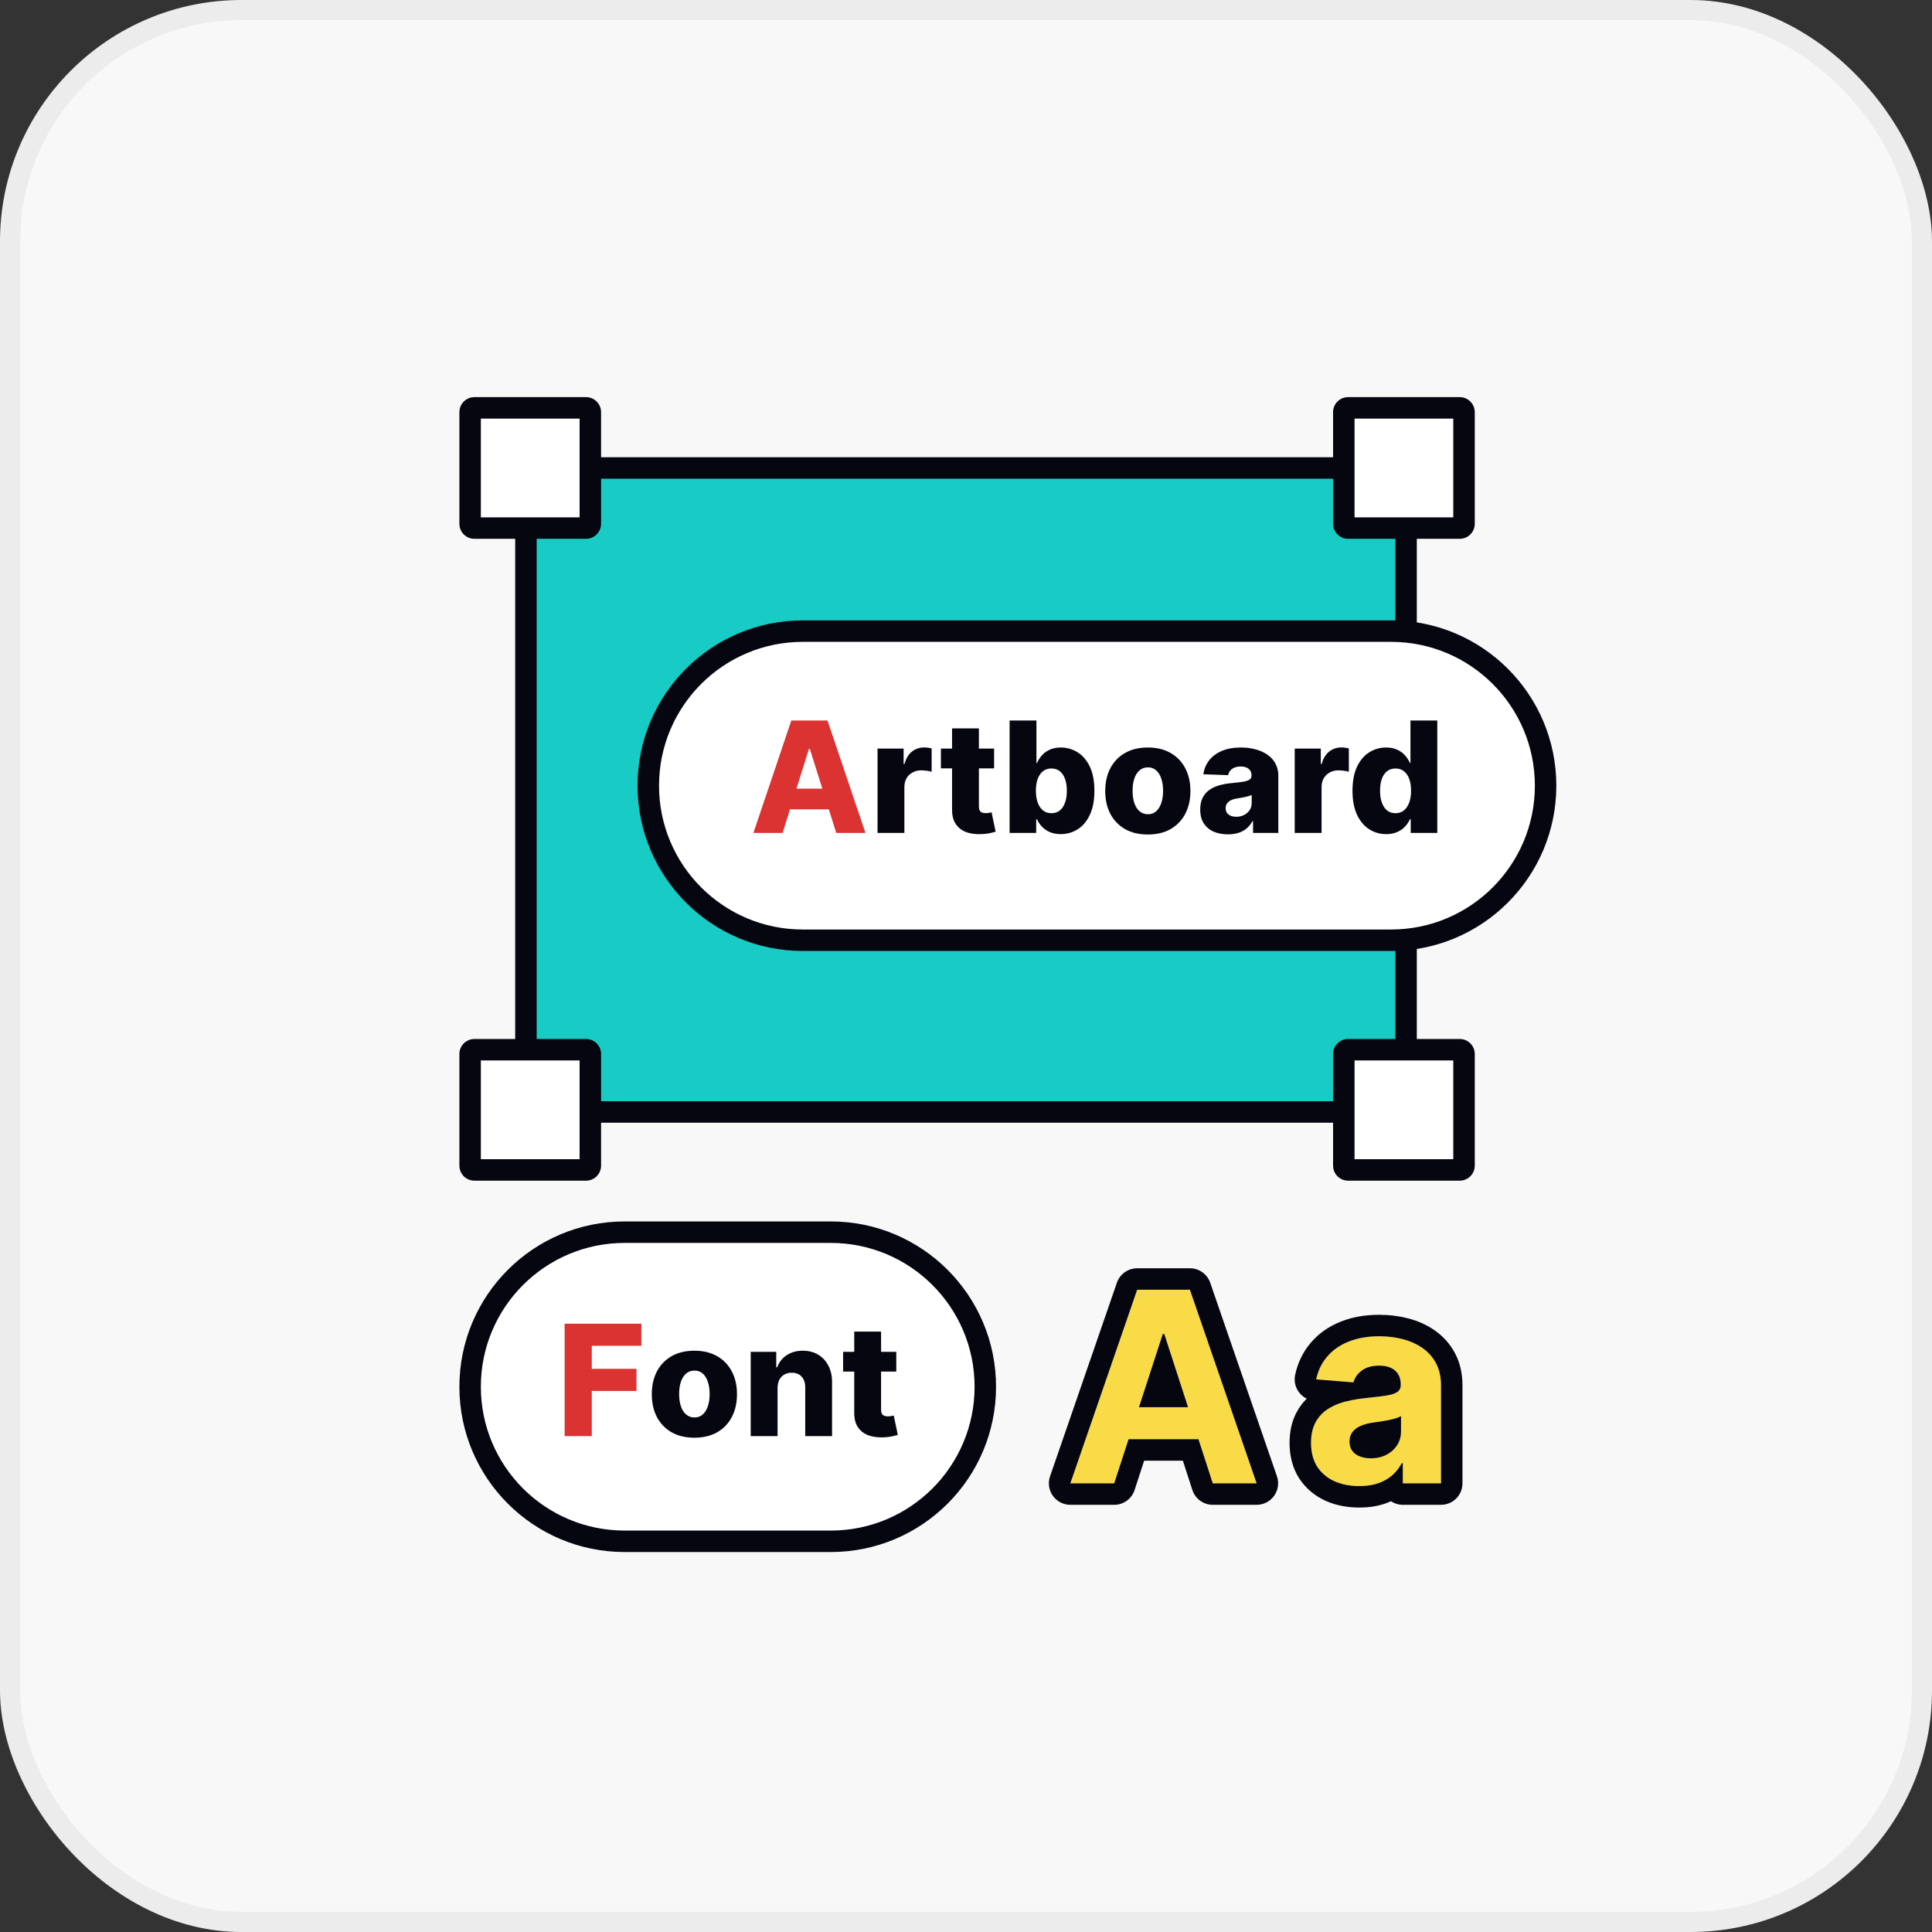 <svg width="96" height="96" viewBox="0 0 96 96" fill="none" xmlns="http://www.w3.org/2000/svg">
<rect x="0" y="0" width="96" height="96" fill="#333333" stroke="none"/>
<rect width="96" height="96" rx="12" fill="#F8F8F8"/>
<rect x="0.5" y="0.5" width="95" height="95" rx="11.5" stroke="#05060F" stroke-opacity="0.05"/>
<path d="M26.133 23.253L69.867 23.253V55.253L26.133 55.253L26.133 23.253Z" fill="#18CCC5"/>
<path fill-rule="evenodd" clip-rule="evenodd" d="M25.6 22.72L70.4 22.72V55.787L25.6 55.787L25.6 22.72ZM26.667 23.787L26.667 54.72L69.333 54.72V23.787L26.667 23.787Z" fill="#05060F"/>
<path d="M66.773 20.48C66.773 20.362 66.869 20.267 66.987 20.267H72.533C72.651 20.267 72.747 20.362 72.747 20.48V26.027C72.747 26.144 72.651 26.24 72.533 26.24H66.987C66.869 26.24 66.773 26.144 66.773 26.027V20.48Z" fill="white"/>
<path fill-rule="evenodd" clip-rule="evenodd" d="M66.24 20.48C66.24 20.068 66.574 19.733 66.987 19.733H72.533C72.946 19.733 73.28 20.068 73.28 20.48V26.027C73.28 26.439 72.946 26.773 72.533 26.773H66.987C66.574 26.773 66.24 26.439 66.24 26.027V20.48ZM67.307 20.8V25.707H72.213V20.8H67.307Z" fill="#05060F"/>
<path d="M23.36 20.48C23.36 20.362 23.456 20.267 23.573 20.267H29.12C29.238 20.267 29.333 20.362 29.333 20.48V26.027C29.333 26.144 29.238 26.24 29.12 26.24H23.573C23.456 26.24 23.36 26.144 23.36 26.027V20.48Z" fill="white"/>
<path fill-rule="evenodd" clip-rule="evenodd" d="M22.827 20.48C22.827 20.068 23.161 19.733 23.573 19.733H29.12C29.532 19.733 29.867 20.068 29.867 20.48V26.027C29.867 26.439 29.532 26.773 29.12 26.773H23.573C23.161 26.773 22.827 26.439 22.827 26.027V20.48ZM23.893 20.8V25.707H28.8V20.8H23.893Z" fill="#05060F"/>
<path d="M66.773 52.373C66.773 52.255 66.869 52.16 66.987 52.16H72.533C72.651 52.16 72.747 52.255 72.747 52.373V57.92C72.747 58.038 72.651 58.133 72.533 58.133H66.987C66.869 58.133 66.773 58.038 66.773 57.92V52.373Z" fill="white"/>
<path fill-rule="evenodd" clip-rule="evenodd" d="M66.24 52.373C66.24 51.961 66.574 51.627 66.987 51.627H72.533C72.946 51.627 73.28 51.961 73.28 52.373V57.92C73.28 58.332 72.946 58.667 72.533 58.667H66.987C66.574 58.667 66.24 58.332 66.24 57.92V52.373ZM67.307 52.693V57.6H72.213V52.693H67.307Z" fill="#05060F"/>
<path d="M23.36 52.373C23.36 52.255 23.456 52.16 23.573 52.16H29.12C29.238 52.16 29.333 52.255 29.333 52.373V57.92C29.333 58.038 29.238 58.133 29.12 58.133H23.573C23.456 58.133 23.36 58.038 23.36 57.92V52.373Z" fill="white"/>
<path fill-rule="evenodd" clip-rule="evenodd" d="M22.827 52.373C22.827 51.961 23.161 51.627 23.573 51.627H29.12C29.532 51.627 29.867 51.961 29.867 52.373V57.92C29.867 58.332 29.532 58.667 29.12 58.667H23.573C23.161 58.667 22.827 58.332 22.827 57.92V52.373ZM23.893 52.693V57.6H28.8V52.693H23.893Z" fill="#05060F"/>
<path d="M23.36 68.907C23.36 64.665 26.799 61.227 31.04 61.227H41.28C45.522 61.227 48.96 64.665 48.96 68.907C48.96 73.148 45.522 76.587 41.28 76.587H31.04C26.799 76.587 23.36 73.148 23.36 68.907Z" fill="white"/>
<path fill-rule="evenodd" clip-rule="evenodd" d="M22.827 68.907C22.827 64.371 26.504 60.693 31.04 60.693L41.28 60.693C45.816 60.693 49.493 64.371 49.493 68.907C49.493 73.443 45.816 77.12 41.28 77.12H31.04C26.504 77.12 22.827 73.443 22.827 68.907ZM31.04 61.76C27.093 61.76 23.893 64.96 23.893 68.907C23.893 72.854 27.093 76.053 31.04 76.053H41.28C45.227 76.053 48.427 72.854 48.427 68.907C48.427 64.96 45.227 61.76 41.28 61.76H31.04Z" fill="#05060F"/>
<path d="M28.056 71.36V65.774H31.869V66.871H29.406V68.016H31.626V69.115H29.406V71.36H28.056Z" fill="#DB3232"/>
<path d="M34.504 71.439C34.064 71.439 33.686 71.349 33.369 71.169C33.055 70.987 32.812 70.734 32.641 70.411C32.472 70.085 32.388 69.708 32.388 69.279C32.388 68.848 32.472 68.471 32.641 68.147C32.812 67.822 33.055 67.569 33.369 67.389C33.686 67.207 34.064 67.116 34.504 67.116C34.944 67.116 35.321 67.207 35.636 67.389C35.952 67.569 36.195 67.822 36.364 68.147C36.535 68.471 36.62 68.848 36.62 69.279C36.62 69.708 36.535 70.085 36.364 70.411C36.195 70.734 35.952 70.987 35.636 71.169C35.321 71.349 34.944 71.439 34.504 71.439ZM34.512 70.433C34.672 70.433 34.808 70.384 34.919 70.285C35.029 70.187 35.114 70.051 35.172 69.876C35.232 69.702 35.262 69.5 35.262 69.271C35.262 69.038 35.232 68.835 35.172 68.66C35.114 68.485 35.029 68.349 34.919 68.251C34.808 68.153 34.672 68.104 34.512 68.104C34.347 68.104 34.207 68.153 34.092 68.251C33.979 68.349 33.893 68.485 33.833 68.66C33.775 68.835 33.746 69.038 33.746 69.271C33.746 69.5 33.775 69.702 33.833 69.876C33.893 70.051 33.979 70.187 34.092 70.285C34.207 70.384 34.347 70.433 34.512 70.433Z" fill="#05060F"/>
<path d="M38.637 68.971V71.36H37.303V67.171H38.572V67.94H38.618C38.711 67.684 38.869 67.483 39.093 67.337C39.316 67.19 39.583 67.116 39.892 67.116C40.186 67.116 40.442 67.183 40.658 67.315C40.876 67.446 41.045 67.63 41.165 67.866C41.287 68.101 41.347 68.375 41.345 68.69V71.36H40.012V68.952C40.014 68.719 39.954 68.537 39.834 68.406C39.716 68.275 39.552 68.21 39.341 68.21C39.201 68.21 39.077 68.241 38.97 68.303C38.864 68.363 38.783 68.449 38.724 68.562C38.668 68.674 38.639 68.811 38.637 68.971Z" fill="#05060F"/>
<path d="M44.536 67.171V68.153H41.893V67.171H44.536ZM42.447 66.167H43.78V70.043C43.78 70.124 43.793 70.191 43.818 70.242C43.846 70.291 43.885 70.326 43.936 70.348C43.986 70.368 44.047 70.378 44.118 70.378C44.169 70.378 44.223 70.374 44.279 70.365C44.337 70.354 44.381 70.344 44.41 70.337L44.612 71.3C44.548 71.318 44.458 71.341 44.342 71.368C44.227 71.395 44.09 71.413 43.93 71.42C43.617 71.434 43.349 71.398 43.126 71.311C42.904 71.222 42.734 71.084 42.616 70.896C42.499 70.709 42.443 70.474 42.447 70.19V66.167Z" fill="#05060F"/>
<path d="M32.213 39.04C32.213 34.799 35.652 31.36 39.893 31.36L69.12 31.36C73.362 31.36 76.8 34.799 76.8 39.04C76.8 43.282 73.362 46.72 69.12 46.72L39.893 46.72C35.652 46.72 32.213 43.282 32.213 39.04Z" fill="white"/>
<path fill-rule="evenodd" clip-rule="evenodd" d="M31.68 39.04C31.68 34.504 35.357 30.827 39.893 30.827L69.12 30.827C73.656 30.827 77.333 34.504 77.333 39.04C77.333 43.576 73.656 47.253 69.12 47.253L39.893 47.253C35.357 47.253 31.68 43.576 31.68 39.04ZM39.893 31.893C35.946 31.893 32.747 35.093 32.747 39.04C32.747 42.987 35.946 46.187 39.893 46.187L69.12 46.187C73.067 46.187 76.267 42.987 76.267 39.04C76.267 35.093 73.067 31.893 69.12 31.893L39.893 31.893Z" fill="#05060F"/>
<path d="M43.604 41.387V37.198H44.9V37.961H44.943C45.02 37.685 45.144 37.48 45.317 37.345C45.49 37.209 45.691 37.14 45.92 37.14C45.982 37.14 46.045 37.145 46.111 37.154C46.176 37.161 46.237 37.173 46.293 37.19V38.349C46.23 38.327 46.146 38.309 46.042 38.297C45.941 38.284 45.85 38.278 45.77 38.278C45.612 38.278 45.469 38.313 45.342 38.384C45.216 38.453 45.117 38.55 45.044 38.676C44.973 38.8 44.938 38.945 44.938 39.112V41.387H43.604Z" fill="#05060F"/>
<path d="M49.396 37.198V38.179H46.754V37.198H49.396ZM47.307 36.194H48.641V40.069C48.641 40.151 48.654 40.218 48.679 40.269C48.706 40.318 48.745 40.353 48.796 40.375C48.847 40.395 48.908 40.405 48.979 40.405C49.03 40.405 49.084 40.4 49.14 40.391C49.198 40.38 49.242 40.371 49.271 40.364L49.473 41.327C49.409 41.345 49.319 41.368 49.203 41.395C49.088 41.422 48.951 41.439 48.791 41.447C48.478 41.461 48.21 41.425 47.986 41.338C47.764 41.248 47.594 41.11 47.476 40.923C47.36 40.736 47.304 40.5 47.307 40.217V36.194Z" fill="#05060F"/>
<path d="M50.167 41.387V35.801H51.5V37.915H51.528C51.582 37.788 51.66 37.665 51.76 37.547C51.861 37.428 51.99 37.332 52.147 37.258C52.305 37.181 52.494 37.143 52.714 37.143C53.005 37.143 53.277 37.219 53.529 37.372C53.784 37.525 53.989 37.76 54.146 38.078C54.302 38.397 54.38 38.802 54.38 39.295C54.38 39.769 54.305 40.167 54.154 40.487C54.005 40.807 53.803 41.047 53.549 41.207C53.296 41.367 53.015 41.447 52.706 41.447C52.495 41.447 52.312 41.412 52.158 41.343C52.003 41.274 51.873 41.183 51.768 41.07C51.664 40.958 51.584 40.837 51.528 40.708H51.487V41.387H50.167ZM51.473 39.292C51.473 39.518 51.503 39.714 51.563 39.881C51.625 40.048 51.713 40.178 51.828 40.271C51.944 40.362 52.083 40.408 52.245 40.408C52.409 40.408 52.548 40.362 52.662 40.271C52.777 40.178 52.863 40.048 52.921 39.881C52.981 39.714 53.011 39.518 53.011 39.292C53.011 39.067 52.981 38.871 52.921 38.706C52.863 38.54 52.777 38.412 52.662 38.321C52.55 38.23 52.41 38.185 52.245 38.185C52.081 38.185 51.942 38.23 51.828 38.319C51.713 38.408 51.625 38.535 51.563 38.7C51.503 38.866 51.473 39.063 51.473 39.292Z" fill="#05060F"/>
<path d="M57.035 41.466C56.595 41.466 56.217 41.376 55.9 41.196C55.586 41.014 55.343 40.761 55.172 40.438C55.003 40.112 54.918 39.735 54.918 39.306C54.918 38.875 55.003 38.498 55.172 38.174C55.343 37.849 55.586 37.596 55.9 37.416C56.217 37.234 56.595 37.143 57.035 37.143C57.475 37.143 57.852 37.234 58.166 37.416C58.483 37.596 58.726 37.849 58.895 38.174C59.066 38.498 59.151 38.875 59.151 39.306C59.151 39.735 59.066 40.112 58.895 40.438C58.726 40.761 58.483 41.014 58.166 41.196C57.852 41.376 57.475 41.466 57.035 41.466ZM57.043 40.459C57.203 40.459 57.338 40.41 57.449 40.312C57.56 40.214 57.645 40.078 57.703 39.903C57.763 39.728 57.793 39.527 57.793 39.298C57.793 39.065 57.763 38.861 57.703 38.687C57.645 38.512 57.56 38.376 57.449 38.278C57.338 38.179 57.203 38.13 57.043 38.13C56.877 38.13 56.737 38.179 56.623 38.278C56.51 38.376 56.424 38.512 56.364 38.687C56.306 38.861 56.277 39.065 56.277 39.298C56.277 39.527 56.306 39.728 56.364 39.903C56.424 40.078 56.51 40.214 56.623 40.312C56.737 40.41 56.877 40.459 57.043 40.459Z" fill="#05060F"/>
<path d="M61.015 41.458C60.748 41.458 60.511 41.413 60.303 41.324C60.098 41.233 59.935 41.097 59.815 40.915C59.697 40.731 59.638 40.501 59.638 40.225C59.638 39.992 59.679 39.796 59.761 39.636C59.843 39.476 59.955 39.346 60.099 39.246C60.242 39.146 60.408 39.07 60.595 39.019C60.782 38.967 60.983 38.931 61.195 38.913C61.433 38.891 61.625 38.868 61.771 38.845C61.916 38.819 62.022 38.784 62.087 38.739C62.154 38.691 62.188 38.625 62.188 38.539V38.526C62.188 38.386 62.14 38.278 62.043 38.201C61.947 38.125 61.817 38.087 61.653 38.087C61.477 38.087 61.335 38.125 61.228 38.201C61.121 38.278 61.053 38.383 61.023 38.518L59.793 38.474C59.83 38.219 59.923 37.992 60.074 37.792C60.227 37.59 60.436 37.432 60.702 37.318C60.969 37.201 61.29 37.143 61.664 37.143C61.932 37.143 62.178 37.175 62.403 37.239C62.629 37.3 62.825 37.391 62.992 37.511C63.16 37.63 63.289 37.775 63.38 37.948C63.472 38.12 63.519 38.318 63.519 38.539V41.387H62.264V40.803H62.232C62.157 40.945 62.062 41.065 61.945 41.163C61.831 41.261 61.695 41.335 61.539 41.384C61.384 41.433 61.21 41.458 61.015 41.458ZM61.427 40.585C61.571 40.585 61.7 40.556 61.814 40.498C61.931 40.439 62.023 40.359 62.093 40.258C62.162 40.154 62.196 40.034 62.196 39.898V39.499C62.158 39.519 62.112 39.538 62.057 39.554C62.004 39.57 61.946 39.586 61.883 39.6C61.819 39.615 61.753 39.628 61.686 39.639C61.619 39.649 61.554 39.659 61.492 39.669C61.367 39.688 61.26 39.719 61.171 39.761C61.083 39.803 61.016 39.858 60.969 39.925C60.923 39.99 60.901 40.069 60.901 40.159C60.901 40.298 60.95 40.403 61.048 40.476C61.148 40.548 61.274 40.585 61.427 40.585Z" fill="#05060F"/>
<path d="M64.334 41.387V37.198H65.63V37.961H65.673C65.75 37.685 65.874 37.48 66.047 37.345C66.22 37.209 66.421 37.14 66.65 37.14C66.712 37.14 66.775 37.145 66.841 37.154C66.906 37.161 66.967 37.173 67.023 37.19V38.349C66.96 38.327 66.876 38.309 66.772 38.297C66.671 38.284 66.58 38.278 66.5 38.278C66.342 38.278 66.199 38.313 66.072 38.384C65.946 38.453 65.847 38.55 65.774 38.676C65.703 38.8 65.668 38.945 65.668 39.112V41.387H64.334Z" fill="#05060F"/>
<path d="M68.879 41.447C68.57 41.447 68.289 41.367 68.037 41.207C67.784 41.047 67.582 40.807 67.431 40.487C67.28 40.167 67.205 39.769 67.205 39.295C67.205 38.802 67.283 38.397 67.439 38.078C67.596 37.76 67.8 37.525 68.053 37.372C68.308 37.219 68.581 37.143 68.874 37.143C69.094 37.143 69.282 37.181 69.438 37.258C69.595 37.332 69.724 37.428 69.826 37.547C69.927 37.665 70.005 37.788 70.058 37.915H70.085V35.801H71.418V41.387H70.098V40.708H70.058C70.001 40.837 69.921 40.958 69.817 41.07C69.714 41.183 69.584 41.274 69.427 41.343C69.273 41.412 69.09 41.447 68.879 41.447ZM69.343 40.408C69.505 40.408 69.643 40.362 69.757 40.271C69.872 40.178 69.96 40.048 70.022 39.881C70.084 39.714 70.115 39.518 70.115 39.292C70.115 39.063 70.084 38.866 70.022 38.7C69.962 38.535 69.874 38.408 69.757 38.319C69.643 38.23 69.505 38.185 69.343 38.185C69.177 38.185 69.037 38.23 68.923 38.321C68.808 38.412 68.721 38.54 68.661 38.706C68.603 38.871 68.574 39.067 68.574 39.292C68.574 39.518 68.604 39.714 68.664 39.881C68.724 40.048 68.81 40.178 68.923 40.271C69.037 40.362 69.177 40.408 69.343 40.408Z" fill="#05060F"/>
<path d="M38.888 41.387H37.437L39.321 35.801H41.118L43.003 41.387H41.552L40.24 37.209H40.197L38.888 41.387ZM38.694 39.188H41.727V40.214H38.694V39.188Z" fill="#DB3232"/>
<path d="M55.364 73.707H53.185L56.505 64.087H59.126L62.442 73.707H60.263L57.853 66.285H57.778L55.364 73.707ZM55.228 69.925H60.376V71.513H55.228V69.925Z" fill="#F8DB46"/>
<path d="M67.54 73.843C67.08 73.843 66.669 73.763 66.309 73.603C65.949 73.44 65.664 73.201 65.454 72.885C65.248 72.565 65.144 72.168 65.144 71.692C65.144 71.291 65.218 70.954 65.365 70.682C65.512 70.409 65.713 70.19 65.966 70.024C66.22 69.858 66.508 69.733 66.831 69.648C67.156 69.564 67.498 69.504 67.855 69.47C68.274 69.426 68.612 69.385 68.869 69.348C69.126 69.307 69.312 69.248 69.428 69.169C69.544 69.091 69.602 68.975 69.602 68.822V68.793C69.602 68.496 69.508 68.266 69.32 68.103C69.135 67.94 68.872 67.859 68.531 67.859C68.171 67.859 67.884 67.939 67.671 68.098C67.459 68.255 67.318 68.452 67.249 68.69L65.398 68.54C65.492 68.102 65.677 67.723 65.952 67.403C66.228 67.081 66.583 66.833 67.019 66.661C67.457 66.486 67.964 66.398 68.54 66.398C68.941 66.398 69.325 66.445 69.691 66.539C70.061 66.633 70.388 66.778 70.673 66.976C70.961 67.173 71.188 67.427 71.354 67.737C71.52 68.044 71.603 68.412 71.603 68.841V73.707H69.705V72.706H69.649C69.533 72.931 69.378 73.13 69.184 73.303C68.99 73.472 68.756 73.605 68.484 73.702C68.212 73.796 67.897 73.843 67.54 73.843ZM68.113 72.462C68.407 72.462 68.667 72.404 68.893 72.288C69.118 72.169 69.295 72.009 69.423 71.809C69.552 71.609 69.616 71.382 69.616 71.128V70.362C69.553 70.403 69.467 70.441 69.358 70.475C69.251 70.506 69.131 70.536 68.996 70.564C68.861 70.589 68.727 70.613 68.592 70.635C68.457 70.653 68.335 70.671 68.226 70.686C67.991 70.721 67.786 70.776 67.61 70.851C67.435 70.926 67.299 71.028 67.202 71.156C67.105 71.281 67.056 71.438 67.056 71.626C67.056 71.898 67.155 72.106 67.352 72.251C67.552 72.391 67.806 72.462 68.113 72.462Z" fill="#F8DB46"/>
<path fill-rule="evenodd" clip-rule="evenodd" d="M56.378 74.037C56.236 74.476 55.826 74.773 55.364 74.773H53.185C52.84 74.773 52.516 74.606 52.316 74.326C52.116 74.045 52.064 73.684 52.176 73.359L55.497 63.739C55.646 63.309 56.05 63.02 56.505 63.02H59.126C59.581 63.02 59.986 63.309 60.135 63.739L63.451 73.359C63.563 73.685 63.511 74.045 63.311 74.326C63.111 74.607 62.787 74.773 62.442 74.773H60.263C59.801 74.773 59.391 74.476 59.248 74.036L58.776 72.58H56.852L56.378 74.037ZM59.551 71.513L60.263 73.707H62.442L59.126 64.087H56.505L53.185 73.707H55.364L56.078 71.513H59.551ZM57.853 66.285H57.778L56.594 69.925H59.035L57.853 66.285ZM65.877 74.578L65.87 74.575C65.335 74.333 64.891 73.965 64.566 73.474C64.563 73.471 64.561 73.468 64.559 73.464C64.216 72.933 64.078 72.322 64.078 71.692C64.078 71.164 64.174 70.642 64.427 70.175C64.563 69.923 64.731 69.696 64.93 69.498C64.778 69.424 64.645 69.315 64.542 69.176C64.359 68.93 64.291 68.617 64.355 68.316C64.484 67.715 64.744 67.171 65.143 66.708C65.542 66.242 66.046 65.899 66.624 65.67C67.213 65.435 67.858 65.331 68.54 65.331C69.025 65.331 69.497 65.388 69.955 65.505C70.434 65.627 70.879 65.822 71.278 66.097C71.706 66.391 72.047 66.773 72.293 67.231C72.56 67.725 72.669 68.275 72.669 68.841V73.707C72.669 74.296 72.192 74.773 71.603 74.773H69.705C69.488 74.773 69.285 74.708 69.116 74.596C69.027 74.637 68.935 74.673 68.842 74.707C68.84 74.707 68.838 74.708 68.835 74.709C68.834 74.709 68.833 74.71 68.832 74.71C68.424 74.851 67.988 74.909 67.54 74.909C66.956 74.909 66.394 74.808 65.877 74.578ZM68.639 73.641C68.822 73.562 68.985 73.465 69.128 73.349C69.147 73.334 69.166 73.319 69.184 73.303C69.238 73.255 69.289 73.205 69.337 73.153C69.34 73.15 69.342 73.147 69.344 73.144C69.466 73.011 69.567 72.865 69.649 72.706H69.705V73.707H71.603V68.841C71.603 68.412 71.52 68.044 71.354 67.737C71.188 67.427 70.961 67.173 70.673 66.976C70.388 66.778 70.061 66.633 69.691 66.539C69.325 66.445 68.941 66.398 68.54 66.398C67.964 66.398 67.457 66.486 67.019 66.661C66.583 66.833 66.228 67.081 65.952 67.403C65.923 67.437 65.894 67.472 65.867 67.508C65.638 67.804 65.482 68.148 65.398 68.54L67.249 68.69C67.273 68.608 67.305 68.53 67.346 68.458C67.424 68.32 67.532 68.201 67.671 68.098C67.884 67.939 68.171 67.859 68.531 67.859C68.872 67.859 69.135 67.94 69.32 68.103C69.508 68.266 69.602 68.496 69.602 68.793V68.822C69.602 68.975 69.544 69.091 69.428 69.169C69.312 69.248 69.126 69.307 68.869 69.348C68.641 69.381 68.349 69.417 67.992 69.455C67.947 69.46 67.901 69.465 67.855 69.47C67.622 69.492 67.397 69.525 67.177 69.569C67.06 69.592 66.944 69.619 66.831 69.648C66.76 69.667 66.691 69.687 66.624 69.71C66.384 69.79 66.165 69.894 65.966 70.024C65.713 70.19 65.512 70.409 65.365 70.682C65.218 70.954 65.144 71.291 65.144 71.692C65.144 72.168 65.248 72.565 65.454 72.885C65.664 73.201 65.949 73.44 66.309 73.603C66.669 73.763 67.08 73.843 67.54 73.843C67.897 73.843 68.212 73.796 68.484 73.702C68.537 73.683 68.588 73.663 68.639 73.641ZM68.572 72.408C68.675 72.382 68.772 72.347 68.864 72.303C68.873 72.298 68.883 72.293 68.893 72.288C69.118 72.169 69.295 72.009 69.423 71.809C69.457 71.757 69.485 71.704 69.51 71.648C69.528 71.609 69.543 71.569 69.556 71.527C69.578 71.458 69.594 71.387 69.604 71.313C69.606 71.3 69.607 71.287 69.609 71.274C69.614 71.226 69.616 71.177 69.616 71.128V70.362C69.553 70.403 69.467 70.441 69.358 70.475C69.251 70.506 69.131 70.536 68.996 70.564C68.861 70.589 68.727 70.613 68.592 70.635C68.578 70.637 68.563 70.639 68.549 70.641C68.431 70.657 68.324 70.672 68.226 70.686C67.991 70.721 67.786 70.776 67.61 70.851C67.435 70.926 67.299 71.028 67.202 71.156C67.105 71.281 67.056 71.438 67.056 71.626C67.056 71.898 67.155 72.106 67.352 72.251C67.552 72.391 67.806 72.462 68.113 72.462C68.277 72.462 68.43 72.444 68.572 72.408ZM67.962 71.376C67.962 71.376 67.962 71.376 67.962 71.376C67.962 71.376 67.962 71.376 67.962 71.376Z" fill="#05060F"/>
</svg>
